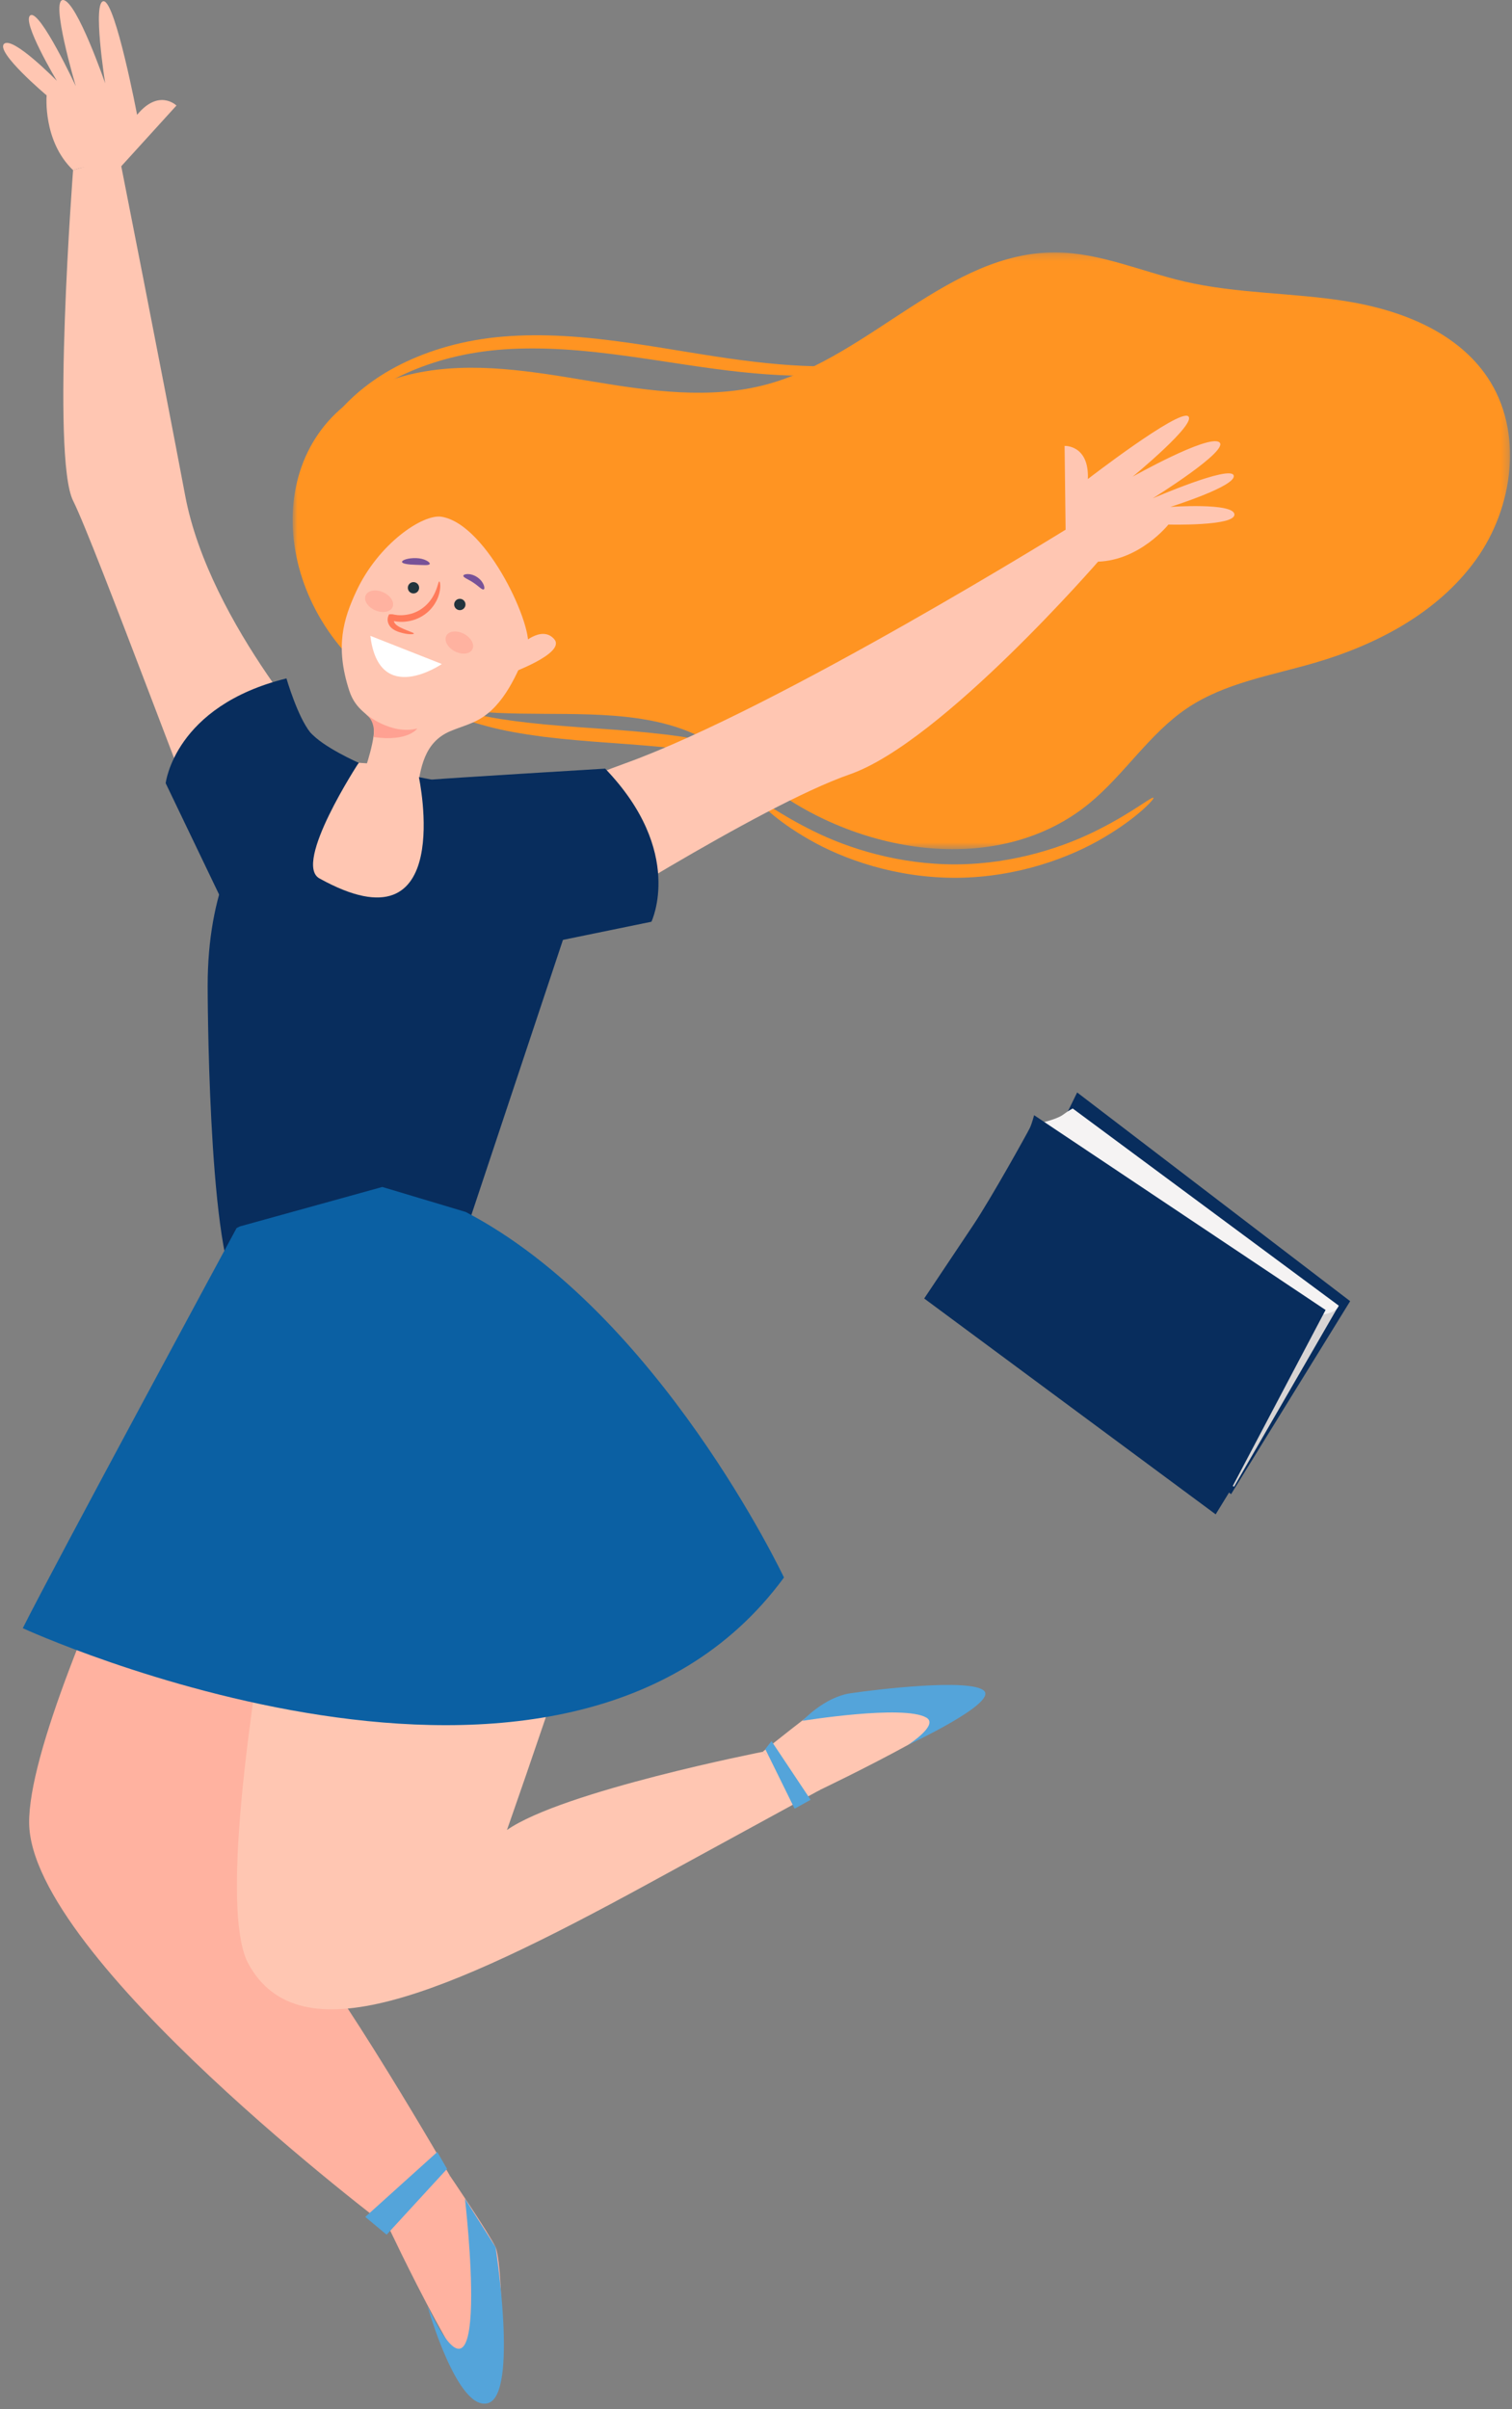 <svg width="211" height="336" viewBox="0 0 211 336" fill="none" xmlns="http://www.w3.org/2000/svg">
<rect x="0" y="0" width="211" height="336" fill="#808080" stroke="none"/>
<path fill-rule="evenodd" clip-rule="evenodd" d="M148.948 155.165L150.316 152.371L188.415 181.481L171.793 208.408L133.869 176.431L148.948 155.165Z" fill="#082D5D"/>
<path fill-rule="evenodd" clip-rule="evenodd" d="M186.818 182.103L172.218 207.354L171.283 206.938L184.287 183.328L186.818 182.103Z" fill="#D7D4D4"/>
<path fill-rule="evenodd" clip-rule="evenodd" d="M149.702 154.611L186.819 182.102C186.819 182.102 186.663 182.692 185.743 183.056C184.82 183.42 184.286 183.327 184.286 183.327L145.264 156.62C145.264 156.62 147.513 156.098 148.33 155.487C149.146 154.877 149.702 154.611 149.702 154.611Z" fill="#F5F3F3"/>
<path fill-rule="evenodd" clip-rule="evenodd" d="M144.311 155.543L184.985 182.71L171.776 207.747L169.647 211.214L128.971 181.109C128.971 181.109 133.256 174.714 135.827 170.854C138.401 166.994 143.45 157.888 143.724 157.305C143.999 156.723 144.311 155.543 144.311 155.543Z" fill="#082D5D"/>
<path fill-rule="evenodd" clip-rule="evenodd" d="M160.97 111.282C161.109 111.42 158.822 113.992 154.077 116.794C149.391 119.593 142.018 122.367 133.537 122.43C125.057 122.493 117.643 119.827 112.916 117.098C108.132 114.367 105.807 111.827 105.943 111.687C106.141 111.437 108.741 113.58 113.532 115.925C118.276 118.279 125.427 120.616 133.522 120.558C141.62 120.496 148.735 118.054 153.445 115.63C158.199 113.214 160.769 111.034 160.97 111.282Z" fill="#FF9422"/>
<path fill-rule="evenodd" clip-rule="evenodd" d="M109.229 107.396C109.1 107.681 106.568 106.63 102.303 105.679C100.177 105.178 97.598 104.791 94.726 104.434C91.842 104.115 88.655 103.861 85.29 103.621C81.922 103.386 78.7 103.115 75.773 102.752C72.846 102.364 70.216 101.902 68.05 101.316C63.7 100.181 61.237 98.837 61.322 98.648C61.436 98.362 64.026 99.246 68.333 100.021C70.482 100.432 73.075 100.749 75.962 101.037C78.857 101.301 82.053 101.518 85.424 101.755C88.798 101.994 92.026 102.304 94.95 102.723C97.873 103.183 100.495 103.717 102.64 104.398C106.947 105.713 109.326 107.217 109.229 107.396Z" fill="#FF9422"/>
<mask id="mask0" mask-type="alpha" maskUnits="userSpaceOnUse" x="40" y="35" width="171" height="84">
<path fill-rule="evenodd" clip-rule="evenodd" d="M40.838 35.205H210.724V118.44H40.838V35.205Z" fill="white"/>
</mask>
<g mask="url(#mask0)">
<path fill-rule="evenodd" clip-rule="evenodd" d="M57.926 52.065C66.012 50.349 74.389 51.826 82.542 53.185C90.695 54.543 99.16 55.768 107.131 53.58C121.523 49.63 132.449 35.089 147.373 35.206C153.519 35.254 159.311 37.878 165.298 39.267C172.733 40.992 180.478 40.806 188.009 42.037C195.542 43.267 203.322 46.297 207.579 52.631C212.629 60.149 211.244 70.753 205.945 78.098C200.646 85.444 192.16 89.916 183.465 92.45C177.4 94.218 170.938 95.24 165.69 98.757C160.381 102.315 156.914 108.04 151.968 112.086C139.556 122.236 120.24 119.327 107.419 109.699C104.198 107.28 101.212 104.473 97.593 102.703C82.873 95.497 61.702 105.036 49.024 91.926C36.15 78.612 37.984 56.294 57.926 52.065Z" fill="#FF9422"/>
</g>
<path fill-rule="evenodd" clip-rule="evenodd" d="M53.885 309.916C53.885 309.916 67.372 338.824 68.95 333.472C70.524 328.117 70.003 315.26 69.158 313.425C68.309 311.589 62.796 303.48 62.796 303.48L53.885 309.916Z" fill="#FFB2A0"/>
<path fill-rule="evenodd" clip-rule="evenodd" d="M151.408 76.151C152.656 77.749 151.822 76.032 153.235 78.338C159.108 78.134 163.05 73.164 163.05 73.164C163.05 73.164 172.372 73.411 172.264 71.746C172.158 70.078 163.328 70.701 163.328 70.701C163.328 70.701 172.669 67.767 172.157 66.302C171.647 64.838 160.863 69.507 160.863 69.507C160.863 69.507 171.745 62.752 170.137 61.669C168.531 60.588 158.061 66.484 158.061 66.484C158.061 66.484 167.16 59.011 165.796 58.047C164.435 57.084 151.813 66.812 151.813 66.812C151.997 62.026 148.564 62.194 148.564 62.194L148.706 73.878C148.706 73.878 150.833 75.415 151.408 76.151Z" fill="#FFC6B2"/>
<path fill-rule="evenodd" clip-rule="evenodd" d="M13.235 23.267C11.24 23.635 12.787 22.941 10.198 23.732C5.945 19.676 6.509 13.303 6.509 13.303C6.509 13.303 -0.623 7.3 0.56 6.126C1.75 4.95 7.937 11.278 7.937 11.278C7.937 11.278 2.902 2.882 4.257 2.127C5.61 1.372 10.577 12.023 10.577 12.023C10.577 12.023 6.922 -0.254 8.843 0.004C10.762 0.262 14.678 11.62 14.678 11.62C14.678 11.62 12.836 -0.008 14.492 0.176C16.15 0.358 19.133 16.014 19.133 16.014C22.171 12.313 24.625 14.718 24.625 14.718L16.922 23.189C16.922 23.189 14.152 23.099 13.235 23.267Z" fill="#FFC6B2"/>
<path fill-rule="evenodd" clip-rule="evenodd" d="M61.619 72.075C59.04 71.651 52.803 75.796 49.682 82.552C47.936 86.334 46.734 90.175 48.738 96.325C49.682 99.218 51.658 99.58 52.1 100.876C52.657 102.516 50.811 107.688 50.811 107.688L58.173 110.661C58.651 107.108 59.194 103.534 62.814 101.992C64.168 101.414 65.618 101.049 66.896 100.316C70.345 98.339 72.187 94.013 73.605 90.472C74.662 87.827 68.086 73.135 61.619 72.075Z" fill="#FFC6B2"/>
<path fill-rule="evenodd" clip-rule="evenodd" d="M52.854 172.478L40.52 167.529C40.52 167.529 3.914 235.412 4.067 254.246C4.218 273.079 54.342 310.787 54.342 310.787L62.795 303.481C62.795 303.481 47.32 276.497 39.048 266.983C30.774 257.466 52.854 172.478 52.854 172.478Z" fill="#FFB2A0"/>
<path fill-rule="evenodd" clip-rule="evenodd" d="M114.096 249.807C114.096 249.807 141.281 236.908 135.819 235.769C130.356 234.635 117.58 236.198 115.821 237.19C114.059 238.183 106.426 244.336 106.426 244.336L114.096 249.807Z" fill="#FFC6B2"/>
<path fill-rule="evenodd" clip-rule="evenodd" d="M64.969 171.89L46.258 178.697C46.258 178.697 27.541 261.022 34.687 273.947C41.83 286.877 61.897 278.321 90.476 262.723L114.415 249.655L106.424 244.337C106.424 244.337 78.568 249.796 70.746 255.238C70.746 255.238 74.828 243.671 80.272 227.342C85.714 211.012 89.468 194.343 64.969 171.89Z" fill="#FFC6B2"/>
<path fill-rule="evenodd" clip-rule="evenodd" d="M41.94 115.804C41.94 110.334 43.7 106.379 49.169 106.379C54.639 106.379 62.2 108.296 62.2 113.767C62.2 119.239 57.89 128.122 52.418 128.122C46.948 128.122 41.94 121.276 41.94 115.804Z" fill="#FFC6B2"/>
<path fill-rule="evenodd" clip-rule="evenodd" d="M46.258 105.595C46.258 105.595 29.25 87.188 25.848 69.156C22.444 51.127 16.663 21.87 16.663 21.87L10.199 23.732C10.199 23.732 7.136 63.715 10.199 69.838C13.26 75.962 28.22 116.729 32.775 127.435L46.258 105.595Z" fill="#FFC6B2"/>
<path fill-rule="evenodd" clip-rule="evenodd" d="M64.531 119.94C64.531 119.94 65.839 114.215 87.347 106.432C108.854 98.652 149.43 73.431 149.43 73.431L153.479 78.062C153.479 78.062 131.431 103.529 118.605 107.995C105.779 112.464 78.536 130.076 75.733 131.485C71.494 133.617 71.546 136.3 64.531 119.94Z" fill="#FFC6B2"/>
<path fill-rule="evenodd" clip-rule="evenodd" d="M46.259 105.595C46.259 105.595 28.979 111.195 28.979 137.49C28.979 137.49 28.989 173.503 33.062 180.055C33.062 180.055 39.683 181.751 47.938 180.055C56.593 178.275 64.971 171.89 64.971 171.89L78.564 131.08L76.938 111.96L58.456 108.391C58.456 108.391 63.758 133.168 44.575 122.516C40.847 120.446 50.059 106.389 50.059 106.389L46.259 105.595Z" fill="#082D5D"/>
<path fill-rule="evenodd" clip-rule="evenodd" d="M31.636 126.98L23.121 109.24C23.121 109.24 24.342 98.478 39.974 94.622C39.974 94.622 41.554 100.046 43.288 102.119C45.02 104.19 50.064 106.395 50.064 106.395L31.636 126.98Z" fill="#082D5D"/>
<path fill-rule="evenodd" clip-rule="evenodd" d="M63.829 134.111L90.905 128.561C90.905 128.561 95.613 118.807 84.451 107.204C84.451 107.204 63.33 108.48 60.597 108.707C57.906 108.931 59.753 111.004 59.753 111.004L63.829 134.111Z" fill="#082D5D"/>
<path fill-rule="evenodd" clip-rule="evenodd" d="M33.019 171.283C33.019 171.283 7.409 218.633 3.178 227.094C3.178 227.094 78.733 261.801 109.404 220.024C109.404 220.024 91.957 183.097 64.986 169.039L53.35 165.554L33.474 171.055" fill="#0B60A3"/>
<path fill-rule="evenodd" clip-rule="evenodd" d="M72.613 90.024C72.613 90.024 75.53 87.107 77.325 89.126C79.119 91.146 70.818 94.063 70.818 94.063L72.613 90.024Z" fill="#FFC6B2"/>
<path fill-rule="evenodd" clip-rule="evenodd" d="M125.976 50.236C126.004 50.337 124.877 50.824 122.726 51.335C120.58 51.852 117.395 52.321 113.439 52.401C109.487 52.48 104.786 52.128 99.64 51.431C94.491 50.748 88.897 49.745 83.012 49.103C77.137 48.475 71.487 48.361 66.484 49.169C61.479 49.963 57.147 51.602 53.836 53.517C50.525 55.446 48.221 57.587 46.806 59.207C45.384 60.829 44.743 61.864 44.599 61.777C44.52 61.736 44.948 60.57 46.237 58.752C47.518 56.94 49.778 54.548 53.149 52.386C56.518 50.237 60.995 48.391 66.198 47.467C71.407 46.529 77.234 46.602 83.211 47.242C89.195 47.895 94.795 48.955 99.884 49.723C104.972 50.507 109.571 50.986 113.444 51.076C121.206 51.293 125.905 49.915 125.976 50.236Z" fill="#FF9422"/>
<path fill-rule="evenodd" clip-rule="evenodd" d="M57.757 88.368C57.748 88.483 56.917 88.563 55.649 88.142C55.335 88.031 54.965 87.887 54.62 87.571C54.45 87.413 54.291 87.203 54.195 86.951C54.056 86.598 54.067 86.197 54.204 85.892C54.245 85.831 54.242 85.685 54.323 85.682L54.569 85.674C54.728 85.652 54.914 85.704 55.097 85.738C55.432 85.802 55.54 85.793 55.778 85.809C56.197 85.819 56.63 85.775 57.063 85.68C58.834 85.306 60.02 84.017 60.551 82.957C61.109 81.89 61.158 81.088 61.306 81.097C61.411 81.084 61.618 81.936 61.158 83.224C60.923 83.855 60.516 84.579 59.858 85.214C59.204 85.847 58.298 86.368 57.269 86.593C56.755 86.707 56.239 86.751 55.741 86.725C55.525 86.714 55.184 86.67 55.085 86.648C54.993 86.633 55.004 86.613 54.986 86.624C54.976 86.635 54.97 86.653 54.971 86.678C55.008 86.801 55.075 86.918 55.169 87.023C55.358 87.237 55.634 87.397 55.902 87.53C56.999 88.068 57.777 88.228 57.757 88.368Z" fill="#FF7B5B"/>
<path fill-rule="evenodd" clip-rule="evenodd" d="M51.682 88.684L61.656 92.613C61.656 92.613 52.89 98.658 51.682 88.684Z" fill="white"/>
<path fill-rule="evenodd" clip-rule="evenodd" d="M65.915 90.575C65.561 91.248 64.462 91.365 63.461 90.838C62.459 90.312 61.935 89.339 62.288 88.667C62.642 87.994 63.742 87.875 64.743 88.403C65.745 88.93 66.269 89.901 65.915 90.575Z" fill="#FFB2A0"/>
<path fill-rule="evenodd" clip-rule="evenodd" d="M54.785 84.672C54.482 85.37 53.396 85.572 52.358 85.122C51.319 84.672 50.721 83.743 51.024 83.045C51.325 82.347 52.412 82.146 53.451 82.596C54.489 83.045 55.087 83.975 54.785 84.672Z" fill="#FFB2A0"/>
<path fill-rule="evenodd" clip-rule="evenodd" d="M51.09 99.623C51.09 99.623 54.586 102.551 58.234 101.608C58.234 101.608 56.976 103.494 52.135 102.802C52.135 102.802 52.537 100.724 51.09 99.623Z" fill="#FFA192"/>
<path fill-rule="evenodd" clip-rule="evenodd" d="M64.96 84.31C64.96 84.746 64.605 85.101 64.169 85.101C63.733 85.101 63.379 84.746 63.379 84.31C63.379 83.874 63.733 83.52 64.169 83.52C64.605 83.52 64.96 83.874 64.96 84.31Z" fill="#22343D"/>
<path fill-rule="evenodd" clip-rule="evenodd" d="M58.491 81.981C58.491 82.417 58.137 82.771 57.701 82.771C57.265 82.771 56.912 82.417 56.912 81.981C56.912 81.545 57.265 81.19 57.701 81.19C58.137 81.19 58.491 81.545 58.491 81.981Z" fill="#22343D"/>
<path fill-rule="evenodd" clip-rule="evenodd" d="M67.498 82.205C67.254 82.309 66.783 81.738 66.069 81.276C65.37 80.793 64.661 80.577 64.662 80.312C64.639 80.059 65.629 79.853 66.589 80.498C67.551 81.138 67.742 82.129 67.498 82.205Z" fill="#775298"/>
<path fill-rule="evenodd" clip-rule="evenodd" d="M56.102 78.371C56.085 78.124 56.934 77.813 58.071 77.843C59.228 77.868 60.082 78.429 59.963 78.664C59.854 78.901 59.049 78.799 58.034 78.779C57.013 78.749 56.118 78.639 56.102 78.371Z" fill="#775298"/>
<path fill-rule="evenodd" clip-rule="evenodd" d="M59.662 321.662C59.662 321.662 63.811 336.389 68.095 335.183C72.379 333.979 69.158 313.425 69.158 313.425L64.884 306.669C64.884 306.669 68.899 341.074 59.662 321.662Z" fill="#54A4DA"/>
<path fill-rule="evenodd" clip-rule="evenodd" d="M111.982 240.014C111.982 240.014 114.999 236.722 118.656 236.174C122.315 235.625 135.389 234.07 137.309 235.808C139.231 237.545 126.712 243.37 126.712 243.37C126.712 243.37 131.074 240.59 129.263 239.558C126.062 237.728 111.982 240.014 111.982 240.014Z" fill="#54A4DA"/>
<path fill-rule="evenodd" clip-rule="evenodd" d="M106.795 243.957L110.888 252.268L113.122 251.028L107.663 242.841L106.795 243.957Z" fill="#54A4DA"/>
<path fill-rule="evenodd" clip-rule="evenodd" d="M61.023 300.149L50.975 309.205L53.952 311.686L62.386 302.506L61.023 300.149Z" fill="#54A4DA"/>
</svg>
